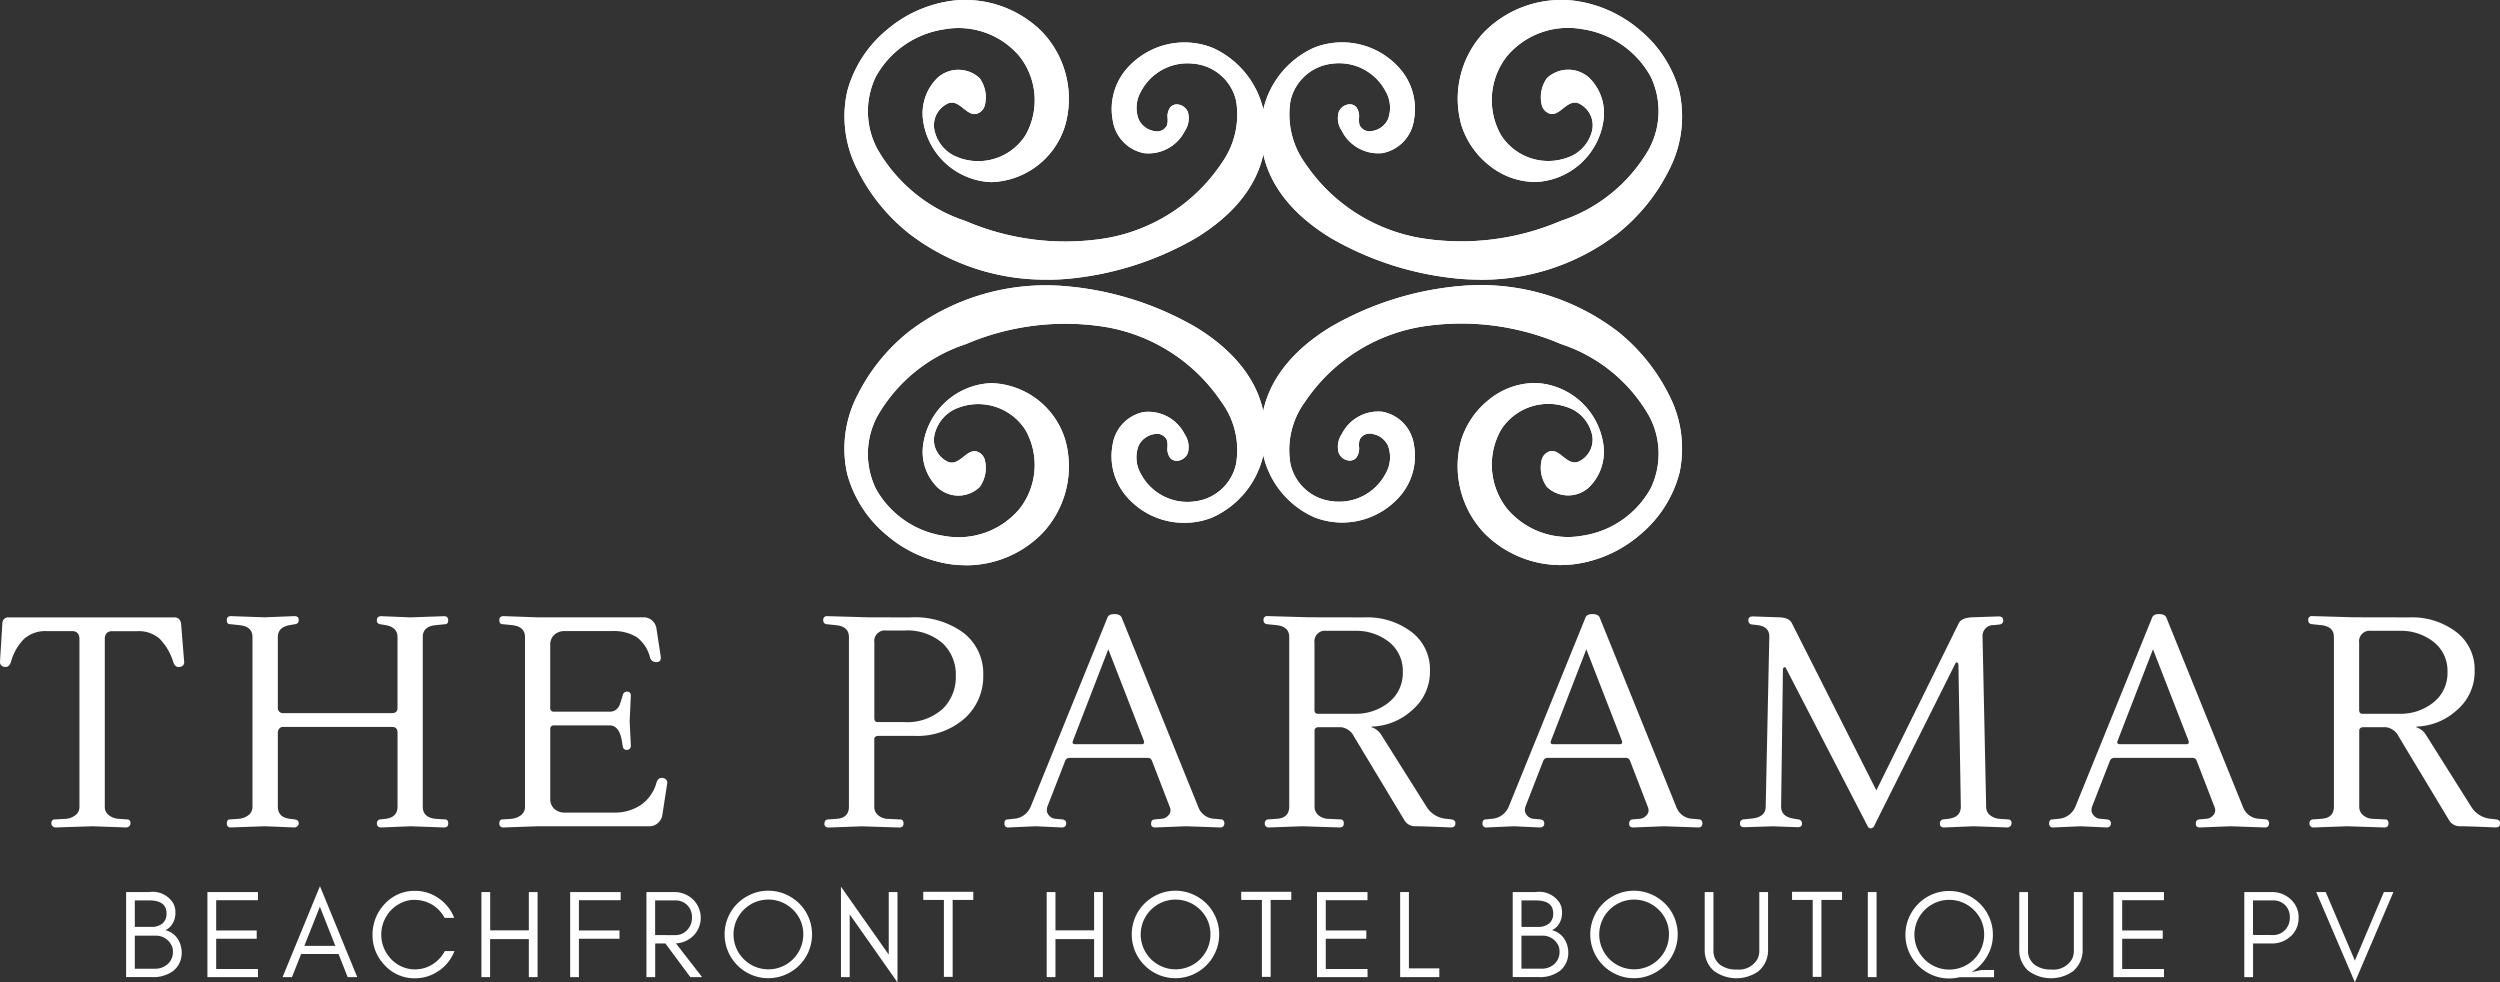 <svg id="Group_313" data-name="Group 313" xmlns="http://www.w3.org/2000/svg" xmlns:xlink="http://www.w3.org/1999/xlink" width="138.587" height="54.457" viewBox="0 0 138.587 54.457">
  <rect x="0" y="0" width="138.587" height="54.457" fill="#333333" stroke="none"/>
  <defs>
    <clipPath id="clip-path">
      <rect id="Rectangle_105" data-name="Rectangle 105" width="138.587" height="54.457" fill="none"/>
    </clipPath>
  </defs>
  <g id="Group_312" data-name="Group 312" clip-path="url(#clip-path)">
    <path id="Path_72" data-name="Path 72" d="M149.026,59.126a1.6,1.6,0,0,1-2.168.017,2.636,2.636,0,0,1-.765-2.239,3.831,3.831,0,0,1,3.642-3.332,4.322,4.322,0,0,1,4,3.051,5.261,5.261,0,0,1-1.239,5.065,5.878,5.878,0,0,1-4.88,1.7,6.914,6.914,0,0,1-5.733-4.954c-.73-2.957,1.21-6,3.387-7.741a12.331,12.331,0,0,1,8.53-2.5c4.24.3,11.378,2.925,11.035,8.421a4.886,4.886,0,0,1-2.859,4.17,4.1,4.1,0,0,1-4.724-1.248,3.289,3.289,0,0,1-.648-2.64,1.972,1.972,0,0,1,3.775-.549,1.143,1.143,0,0,1,.162.942c-.117.309-.557.474-.774.231s-.054-.647-.16-.958a.729.729,0,0,0-.849-.4c-1.15.243-1.307,1.445-.807,2.384a2.959,2.959,0,0,0,5.488-.562,4.637,4.637,0,0,0-.805-3.532,9.872,9.872,0,0,0-6.547-4.237,14.178,14.178,0,0,0-7.792.966,9.043,9.043,0,0,0-4.941,4.021c-1.645,3.306.55,6.287,3.8,6.842a4.54,4.54,0,0,0,4.253-1.536,4.033,4.033,0,0,0,.348-4.523,3.213,3.213,0,0,0-4.135-1.167,2.213,2.213,0,0,0-1.14,1.533,1.458,1.458,0,0,0,.882,1.594c.69.214,1.087-.726,1.557-.593.64.182.43,1.424.107,1.772" transform="translate(-94.805 -32.216)" fill="#fff" fill-rule="evenodd"/>
    <path id="Path_73" data-name="Path 73" d="M148.074,63.306a6.244,6.244,0,0,1-.71-.04,6.981,6.981,0,0,1-3.639-1.623,6.639,6.639,0,0,1-2.2-3.422,6.439,6.439,0,0,1,.612-4.41,10.45,10.45,0,0,1,2.816-3.453,12.5,12.5,0,0,1,8.612-2.524,17.316,17.316,0,0,1,7.29,2.279c1.867,1.135,4.051,3.143,3.856,6.269a4.982,4.982,0,0,1-2.934,4.274,4.07,4.07,0,0,1-1.543.3,4.192,4.192,0,0,1-3.321-1.585,3.4,3.4,0,0,1-.669-2.739,2.169,2.169,0,0,1,1.727-1.815,2.261,2.261,0,0,1,2.269,1.232,1.266,1.266,0,0,1,.171,1.045.691.691,0,0,1-.507.415.491.491,0,0,1-.468-.147.865.865,0,0,1-.15-.621,1.153,1.153,0,0,0-.034-.377.611.611,0,0,0-.711-.322,1.161,1.161,0,0,0-.857.641,1.816,1.816,0,0,0,.131,1.57,2.91,2.91,0,0,0,2.943,1.522,2.66,2.66,0,0,0,2.324-2.057,4.492,4.492,0,0,0-.79-3.438,9.687,9.687,0,0,0-6.468-4.184,14.031,14.031,0,0,0-7.726.959,8.791,8.791,0,0,0-4.879,3.963,4.422,4.422,0,0,0-.1,4.048,5.193,5.193,0,0,0,3.815,2.623,4.412,4.412,0,0,0,4.14-1.493,3.94,3.94,0,0,0,.339-4.384,3.11,3.11,0,0,0-3.975-1.126,2.086,2.086,0,0,0-1.08,1.446,1.333,1.333,0,0,0,.8,1.462c.319.1.564-.1.824-.3.226-.18.46-.367.73-.29a.666.666,0,0,1,.455.5,1.82,1.82,0,0,1-.293,1.467,1.7,1.7,0,0,1-2.335.025,2.759,2.759,0,0,1-.8-2.341,3.967,3.967,0,0,1,3.759-3.44h.055a4.421,4.421,0,0,1,4.061,3.135,5.4,5.4,0,0,1-1.267,5.184,5.9,5.9,0,0,1-4.271,1.777m4.548-15.267a12.12,12.12,0,0,0-7.515,2.505c-2.173,1.734-4.05,4.762-3.345,7.619a6.815,6.815,0,0,0,5.631,4.864,5.793,5.793,0,0,0,4.779-1.663,5.152,5.152,0,0,0,1.212-4.947,4.235,4.235,0,0,0-3.836-2.967H149.5a3.737,3.737,0,0,0-3.051,1.826,2.584,2.584,0,0,1,.874-.8,3.315,3.315,0,0,1,4.3,1.207,4.133,4.133,0,0,1-.356,4.662,4.654,4.654,0,0,1-4.367,1.579,5.433,5.433,0,0,1-3.988-2.75,4.655,4.655,0,0,1,.1-4.263,9.018,9.018,0,0,1,5-4.079,14.267,14.267,0,0,1,7.858-.972,9.925,9.925,0,0,1,6.626,4.291,4.723,4.723,0,0,1,.82,3.626,2.892,2.892,0,0,1-2.527,2.236,3.147,3.147,0,0,1-3.182-1.647,2.058,2.058,0,0,1-.137-1.784,1.391,1.391,0,0,1,1.025-.774.851.851,0,0,1,.986.478,1.343,1.343,0,0,1,.047.459.678.678,0,0,0,.09.46.259.259,0,0,0,.245.07.449.449,0,0,0,.327-.265,1.043,1.043,0,0,0-.154-.84,2.028,2.028,0,0,0-2.025-1.115,1.94,1.94,0,0,0-1.53,1.631,3.158,3.158,0,0,0,.626,2.542,3.992,3.992,0,0,0,4.583,1.209,4.738,4.738,0,0,0,2.785-4.067c.353-5.657-7.208-8.031-10.924-8.294q-.466-.033-.931-.033m-6.406,7.692a3.234,3.234,0,0,0-.241.942,2.52,2.52,0,0,0,.724,2.138,1.48,1.48,0,0,0,2-.007h0a1.621,1.621,0,0,0,.238-1.24.435.435,0,0,0-.29-.336c-.152-.043-.32.091-.515.247a1.113,1.113,0,0,1-1.045.345,1.58,1.58,0,0,1-.965-1.726,1.866,1.866,0,0,1,.092-.363" transform="translate(-94.566 -31.975)" fill="#fff"/>
    <path id="Path_74" data-name="Path 74" d="M149.026,59.126a1.6,1.6,0,0,1-2.168.017,2.636,2.636,0,0,1-.765-2.239,3.831,3.831,0,0,1,3.642-3.332,4.322,4.322,0,0,1,4,3.051,5.261,5.261,0,0,1-1.239,5.065,5.878,5.878,0,0,1-4.88,1.7,6.914,6.914,0,0,1-5.733-4.954c-.73-2.957,1.21-6,3.387-7.741a12.331,12.331,0,0,1,8.53-2.5c4.24.3,11.378,2.925,11.035,8.421a4.886,4.886,0,0,1-2.859,4.17,4.1,4.1,0,0,1-4.724-1.248,3.289,3.289,0,0,1-.648-2.64,1.972,1.972,0,0,1,3.775-.549,1.143,1.143,0,0,1,.162.942c-.117.309-.557.474-.774.231s-.054-.647-.16-.958a.729.729,0,0,0-.849-.4c-1.15.243-1.307,1.445-.807,2.384a2.959,2.959,0,0,0,5.488-.562,4.637,4.637,0,0,0-.805-3.532,9.872,9.872,0,0,0-6.547-4.237,14.178,14.178,0,0,0-7.792.966,9.043,9.043,0,0,0-4.941,4.021c-1.645,3.306.55,6.287,3.8,6.842a4.54,4.54,0,0,0,4.253-1.536,4.033,4.033,0,0,0,.348-4.523,3.213,3.213,0,0,0-4.135-1.167,2.213,2.213,0,0,0-1.14,1.533,1.458,1.458,0,0,0,.882,1.594c.69.214,1.087-.726,1.557-.593.64.182.43,1.424.107,1.772" transform="translate(-94.805 -32.216)" fill="#fff"/>
    <path id="Path_75" data-name="Path 75" d="M148.074,63.306a6.244,6.244,0,0,1-.71-.04,6.981,6.981,0,0,1-3.639-1.623,6.639,6.639,0,0,1-2.2-3.422,6.439,6.439,0,0,1,.612-4.41,10.45,10.45,0,0,1,2.816-3.453,12.5,12.5,0,0,1,8.612-2.524,17.316,17.316,0,0,1,7.29,2.279c1.867,1.135,4.051,3.143,3.856,6.269a4.982,4.982,0,0,1-2.934,4.274,4.07,4.07,0,0,1-1.543.3,4.192,4.192,0,0,1-3.321-1.585,3.4,3.4,0,0,1-.669-2.739,2.169,2.169,0,0,1,1.727-1.815,2.261,2.261,0,0,1,2.269,1.232,1.266,1.266,0,0,1,.171,1.045.691.691,0,0,1-.507.415.491.491,0,0,1-.468-.147.865.865,0,0,1-.15-.621,1.153,1.153,0,0,0-.034-.377.611.611,0,0,0-.711-.322,1.161,1.161,0,0,0-.857.641,1.816,1.816,0,0,0,.131,1.57,2.91,2.91,0,0,0,2.943,1.522,2.66,2.66,0,0,0,2.324-2.057,4.492,4.492,0,0,0-.79-3.438,9.687,9.687,0,0,0-6.468-4.184,14.031,14.031,0,0,0-7.726.959,8.791,8.791,0,0,0-4.879,3.963,4.422,4.422,0,0,0-.1,4.048,5.193,5.193,0,0,0,3.815,2.623,4.412,4.412,0,0,0,4.14-1.493,3.94,3.94,0,0,0,.339-4.384,3.11,3.11,0,0,0-3.975-1.126,2.086,2.086,0,0,0-1.08,1.446,1.333,1.333,0,0,0,.8,1.462c.319.1.564-.1.824-.3.226-.18.46-.367.73-.29a.666.666,0,0,1,.455.5,1.82,1.82,0,0,1-.293,1.467,1.7,1.7,0,0,1-2.335.025,2.759,2.759,0,0,1-.8-2.341,3.967,3.967,0,0,1,3.759-3.44h.055a4.421,4.421,0,0,1,4.061,3.135,5.4,5.4,0,0,1-1.267,5.184,5.9,5.9,0,0,1-4.271,1.777m4.548-15.267a12.12,12.12,0,0,0-7.515,2.505c-2.173,1.734-4.05,4.762-3.345,7.619a6.815,6.815,0,0,0,5.631,4.864,5.793,5.793,0,0,0,4.779-1.663,5.152,5.152,0,0,0,1.212-4.947,4.235,4.235,0,0,0-3.836-2.967H149.5a3.737,3.737,0,0,0-3.051,1.826,2.584,2.584,0,0,1,.874-.8,3.315,3.315,0,0,1,4.3,1.207,4.133,4.133,0,0,1-.356,4.662,4.654,4.654,0,0,1-4.367,1.579,5.433,5.433,0,0,1-3.988-2.75,4.655,4.655,0,0,1,.1-4.263,9.018,9.018,0,0,1,5-4.079,14.267,14.267,0,0,1,7.858-.972,9.925,9.925,0,0,1,6.626,4.291,4.723,4.723,0,0,1,.82,3.626,2.892,2.892,0,0,1-2.527,2.236,3.147,3.147,0,0,1-3.182-1.647,2.058,2.058,0,0,1-.137-1.784,1.391,1.391,0,0,1,1.025-.774.851.851,0,0,1,.986.478,1.343,1.343,0,0,1,.047.459.678.678,0,0,0,.09.46.259.259,0,0,0,.245.07.449.449,0,0,0,.327-.265,1.043,1.043,0,0,0-.154-.84,2.028,2.028,0,0,0-2.025-1.115,1.94,1.94,0,0,0-1.53,1.631,3.158,3.158,0,0,0,.626,2.542,3.992,3.992,0,0,0,4.583,1.209,4.738,4.738,0,0,0,2.785-4.067c.353-5.657-7.208-8.031-10.924-8.294q-.466-.033-.931-.033m-6.406,7.692a3.234,3.234,0,0,0-.241.942,2.52,2.52,0,0,0,.724,2.138,1.48,1.48,0,0,0,2-.007h0a1.621,1.621,0,0,0,.238-1.24.435.435,0,0,0-.29-.336c-.152-.043-.32.091-.515.247a1.113,1.113,0,0,1-1.045.345,1.58,1.58,0,0,1-.965-1.726,1.866,1.866,0,0,1,.092-.363" transform="translate(-94.566 -31.975)" fill="#fff"/>
    <path id="Path_76" data-name="Path 76" d="M149.026,4.659a1.6,1.6,0,0,0-2.168-.016,2.63,2.63,0,0,0-.765,2.235,3.832,3.832,0,0,0,3.642,3.336,4.323,4.323,0,0,0,4-3.053A5.261,5.261,0,0,0,152.5,2.1a5.873,5.873,0,0,0-4.88-1.7,6.912,6.912,0,0,0-5.733,4.956c-.73,2.953,1.21,6,3.387,7.737a12.32,12.32,0,0,0,8.53,2.5c4.24-.3,11.378-2.925,11.035-8.417A4.888,4.888,0,0,0,161.976,3a4.1,4.1,0,0,0-4.724,1.249,3.284,3.284,0,0,0-.648,2.638,1.973,1.973,0,0,0,3.775.549,1.14,1.14,0,0,0,.162-.941c-.117-.309-.557-.476-.774-.233s-.054.646-.16.959a.732.732,0,0,1-.849.4c-1.15-.243-1.307-1.443-.807-2.383a2.959,2.959,0,0,1,5.488.56,4.639,4.639,0,0,1-.805,3.532,9.866,9.866,0,0,1-6.547,4.237A14.162,14.162,0,0,1,148.3,12.6a9.035,9.035,0,0,1-4.941-4.021c-1.645-3.3.55-6.286,3.8-6.841a4.553,4.553,0,0,1,4.253,1.534,4.037,4.037,0,0,1,.348,4.525,3.211,3.211,0,0,1-4.135,1.165,2.2,2.2,0,0,1-1.14-1.533,1.457,1.457,0,0,1,.882-1.592c.69-.216,1.087.723,1.557.591.64-.181.43-1.42.107-1.771" transform="translate(-94.805 -0.24)" fill="#fff" fill-rule="evenodd"/>
    <path id="Path_77" data-name="Path 77" d="M152.617,15.5a12.352,12.352,0,0,1-7.661-2.558,10.435,10.435,0,0,1-2.816-3.452,6.437,6.437,0,0,1-.612-4.408,6.639,6.639,0,0,1,2.2-3.424A6.975,6.975,0,0,1,147.364.04a6.03,6.03,0,0,1,4.98,1.735,5.39,5.39,0,0,1,1.267,5.183,4.424,4.424,0,0,1-4.063,3.137h-.054a3.97,3.97,0,0,1-3.759-3.444,2.752,2.752,0,0,1,.805-2.338,1.724,1.724,0,0,1,2.335.025,1.823,1.823,0,0,1,.292,1.468.665.665,0,0,1-.455.5c-.271.076-.5-.11-.729-.29-.26-.207-.5-.4-.825-.3a1.332,1.332,0,0,0-.8,1.461,2.072,2.072,0,0,0,1.08,1.446,3.108,3.108,0,0,0,3.976-1.125,3.941,3.941,0,0,0-.339-4.386,4.422,4.422,0,0,0-4.14-1.491,5.2,5.2,0,0,0-3.815,2.624,4.419,4.419,0,0,0,.1,4.046,8.789,8.789,0,0,0,4.878,3.964,14.019,14.019,0,0,0,7.726.959A9.679,9.679,0,0,0,162.3,9.027a4.63,4.63,0,0,0,.79-3.438,2.658,2.658,0,0,0-2.324-2.055,2.91,2.91,0,0,0-2.943,1.522,1.817,1.817,0,0,0-.132,1.569,1.162,1.162,0,0,0,.858.641.619.619,0,0,0,.711-.322,1.158,1.158,0,0,0,.034-.378.864.864,0,0,1,.149-.62.49.49,0,0,1,.467-.148.692.692,0,0,1,.508.416,1.261,1.261,0,0,1-.17,1.043,2.26,2.26,0,0,1-2.269,1.232,2.169,2.169,0,0,1-1.727-1.814,3.4,3.4,0,0,1,.669-2.737,4.24,4.24,0,0,1,4.864-1.287,4.987,4.987,0,0,1,2.934,4.276c.195,3.124-1.99,5.132-3.857,6.266a17.3,17.3,0,0,1-7.29,2.278q-.477.034-.952.034M148.054.24a5.764,5.764,0,0,0-.663.038,6.814,6.814,0,0,0-5.631,4.866c-.706,2.858,1.171,5.884,3.345,7.615a12.248,12.248,0,0,0,8.446,2.473,17.049,17.049,0,0,0,7.183-2.244c1.81-1.1,3.93-3.043,3.742-6.046a4.742,4.742,0,0,0-2.785-4.07,3.994,3.994,0,0,0-4.583,1.21,3.156,3.156,0,0,0-.627,2.54,1.94,1.94,0,0,0,1.53,1.63,2.027,2.027,0,0,0,2.025-1.115,1.038,1.038,0,0,0,.154-.839.451.451,0,0,0-.328-.266.258.258,0,0,0-.245.071.676.676,0,0,0-.089.459,1.354,1.354,0,0,1-.047.46.853.853,0,0,1-.986.479,1.393,1.393,0,0,1-1.026-.774,2.058,2.058,0,0,1,.137-1.783A3.149,3.149,0,0,1,160.79,3.3a2.89,2.89,0,0,1,2.527,2.234,4.718,4.718,0,0,1-.82,3.626,9.919,9.919,0,0,1-6.626,4.29,14.256,14.256,0,0,1-7.859-.972,9.013,9.013,0,0,1-5-4.079,4.653,4.653,0,0,1-.1-4.261,5.433,5.433,0,0,1,3.988-2.752,4.665,4.665,0,0,1,4.366,1.576,4.133,4.133,0,0,1,.356,4.664,3.312,3.312,0,0,1-4.3,1.206,2.556,2.556,0,0,1-.86-.777,3.735,3.735,0,0,0,3.037,1.8h.048a4.236,4.236,0,0,0,3.837-2.97,5.145,5.145,0,0,0-1.212-4.946,5.749,5.749,0,0,0-4.117-1.7m-.32,3.868a1.578,1.578,0,0,0-1.037.386,2.511,2.511,0,0,0-.724,2.134,3.244,3.244,0,0,0,.237.933,1.882,1.882,0,0,1-.088-.352,1.578,1.578,0,0,1,.965-1.724,1.112,1.112,0,0,1,1.046.344c.195.155.363.289.515.246a.432.432,0,0,0,.289-.333A1.623,1.623,0,0,0,148.7,4.5h0a1.3,1.3,0,0,0-.965-.393" transform="translate(-94.566 0)" fill="#fff"/>
    <path id="Path_78" data-name="Path 78" d="M149.026,4.659a1.6,1.6,0,0,0-2.168-.016,2.63,2.63,0,0,0-.765,2.235,3.832,3.832,0,0,0,3.642,3.336,4.323,4.323,0,0,0,4-3.053A5.261,5.261,0,0,0,152.5,2.1a5.873,5.873,0,0,0-4.88-1.7,6.912,6.912,0,0,0-5.733,4.956c-.73,2.953,1.21,6,3.387,7.737a12.32,12.32,0,0,0,8.53,2.5c4.24-.3,11.378-2.925,11.035-8.417A4.888,4.888,0,0,0,161.976,3a4.1,4.1,0,0,0-4.724,1.249,3.284,3.284,0,0,0-.648,2.638,1.973,1.973,0,0,0,3.775.549,1.14,1.14,0,0,0,.162-.941c-.117-.309-.557-.476-.774-.233s-.054.646-.16.959a.732.732,0,0,1-.849.4c-1.15-.243-1.307-1.443-.807-2.383a2.959,2.959,0,0,1,5.488.56,4.639,4.639,0,0,1-.805,3.532,9.866,9.866,0,0,1-6.547,4.237A14.162,14.162,0,0,1,148.3,12.6a9.035,9.035,0,0,1-4.941-4.021c-1.645-3.3.55-6.286,3.8-6.841a4.553,4.553,0,0,1,4.253,1.534,4.037,4.037,0,0,1,.348,4.525,3.211,3.211,0,0,1-4.135,1.165,2.2,2.2,0,0,1-1.14-1.533,1.457,1.457,0,0,1,.882-1.592c.69-.216,1.087.723,1.557.591.64-.181.43-1.42.107-1.771" transform="translate(-94.805 -0.24)" fill="#fff"/>
    <path id="Path_79" data-name="Path 79" d="M152.617,15.5a12.352,12.352,0,0,1-7.661-2.558,10.435,10.435,0,0,1-2.816-3.452,6.437,6.437,0,0,1-.612-4.408,6.639,6.639,0,0,1,2.2-3.424A6.975,6.975,0,0,1,147.364.04a6.03,6.03,0,0,1,4.98,1.735,5.39,5.39,0,0,1,1.267,5.183,4.424,4.424,0,0,1-4.063,3.137h-.054a3.97,3.97,0,0,1-3.759-3.444,2.752,2.752,0,0,1,.805-2.338,1.724,1.724,0,0,1,2.335.025,1.823,1.823,0,0,1,.292,1.468.665.665,0,0,1-.455.5c-.271.076-.5-.11-.729-.29-.26-.207-.5-.4-.825-.3a1.332,1.332,0,0,0-.8,1.461,2.072,2.072,0,0,0,1.08,1.446,3.108,3.108,0,0,0,3.976-1.125,3.941,3.941,0,0,0-.339-4.386,4.422,4.422,0,0,0-4.14-1.491,5.2,5.2,0,0,0-3.815,2.624,4.419,4.419,0,0,0,.1,4.046,8.789,8.789,0,0,0,4.878,3.964,14.019,14.019,0,0,0,7.726.959A9.679,9.679,0,0,0,162.3,9.027a4.63,4.63,0,0,0,.79-3.438,2.658,2.658,0,0,0-2.324-2.055,2.91,2.91,0,0,0-2.943,1.522,1.817,1.817,0,0,0-.132,1.569,1.162,1.162,0,0,0,.858.641.619.619,0,0,0,.711-.322,1.158,1.158,0,0,0,.034-.378.864.864,0,0,1,.149-.62.49.49,0,0,1,.467-.148.692.692,0,0,1,.508.416,1.261,1.261,0,0,1-.17,1.043,2.26,2.26,0,0,1-2.269,1.232,2.169,2.169,0,0,1-1.727-1.814,3.4,3.4,0,0,1,.669-2.737,4.24,4.24,0,0,1,4.864-1.287,4.987,4.987,0,0,1,2.934,4.276c.195,3.124-1.99,5.132-3.857,6.266a17.3,17.3,0,0,1-7.29,2.278q-.477.034-.952.034M148.054.24a5.764,5.764,0,0,0-.663.038,6.814,6.814,0,0,0-5.631,4.866c-.706,2.858,1.171,5.884,3.345,7.615a12.248,12.248,0,0,0,8.446,2.473,17.049,17.049,0,0,0,7.183-2.244c1.81-1.1,3.93-3.043,3.742-6.046a4.742,4.742,0,0,0-2.785-4.07,3.994,3.994,0,0,0-4.583,1.21,3.156,3.156,0,0,0-.627,2.54,1.94,1.94,0,0,0,1.53,1.63,2.027,2.027,0,0,0,2.025-1.115,1.038,1.038,0,0,0,.154-.839.451.451,0,0,0-.328-.266.258.258,0,0,0-.245.071.676.676,0,0,0-.089.459,1.354,1.354,0,0,1-.047.46.853.853,0,0,1-.986.479,1.393,1.393,0,0,1-1.026-.774,2.058,2.058,0,0,1,.137-1.783A3.149,3.149,0,0,1,160.79,3.3a2.89,2.89,0,0,1,2.527,2.234,4.718,4.718,0,0,1-.82,3.626,9.919,9.919,0,0,1-6.626,4.29,14.256,14.256,0,0,1-7.859-.972,9.013,9.013,0,0,1-5-4.079,4.653,4.653,0,0,1-.1-4.261,5.433,5.433,0,0,1,3.988-2.752,4.665,4.665,0,0,1,4.366,1.576,4.133,4.133,0,0,1,.356,4.664,3.312,3.312,0,0,1-4.3,1.206,2.556,2.556,0,0,1-.86-.777,3.735,3.735,0,0,0,3.037,1.8h.048a4.236,4.236,0,0,0,3.837-2.97,5.145,5.145,0,0,0-1.212-4.946,5.749,5.749,0,0,0-4.117-1.7m-.32,3.868a1.578,1.578,0,0,0-1.037.386,2.511,2.511,0,0,0-.724,2.134,3.244,3.244,0,0,0,.237.933,1.882,1.882,0,0,1-.088-.352,1.578,1.578,0,0,1,.965-1.724,1.112,1.112,0,0,1,1.046.344c.195.155.363.289.515.246a.432.432,0,0,0,.289-.333A1.623,1.623,0,0,0,148.7,4.5h0a1.3,1.3,0,0,0-.965-.393" transform="translate(-94.566 0)" fill="#fff"/>
    <path id="Path_80" data-name="Path 80" d="M227.307,59.126a1.6,1.6,0,0,0,2.171.017,2.632,2.632,0,0,0,.762-2.239,3.831,3.831,0,0,0-3.642-3.332,4.323,4.323,0,0,0-4,3.051,5.256,5.256,0,0,0,1.24,5.065,5.872,5.872,0,0,0,4.877,1.7,6.919,6.919,0,0,0,5.736-4.954c.726-2.957-1.211-6-3.387-7.741a12.332,12.332,0,0,0-8.529-2.5c-4.24.3-11.38,2.925-11.035,8.421a4.88,4.88,0,0,0,2.857,4.17,4.1,4.1,0,0,0,4.725-1.248,3.3,3.3,0,0,0,.648-2.64,1.972,1.972,0,0,0-3.774-.549,1.126,1.126,0,0,0-.163.942c.116.309.556.474.77.231s.057-.647.162-.958a.73.73,0,0,1,.849-.4c1.152.243,1.307,1.445.807,2.384a2.959,2.959,0,0,1-5.489-.562,4.639,4.639,0,0,1,.806-3.532,9.878,9.878,0,0,1,6.547-4.237,14.18,14.18,0,0,1,7.793.966,9.033,9.033,0,0,1,4.939,4.021c1.646,3.306-.55,6.287-3.8,6.842a4.538,4.538,0,0,1-4.251-1.536,4.027,4.027,0,0,1-.349-4.523,3.213,3.213,0,0,1,4.135-1.167,2.225,2.225,0,0,1,1.141,1.533,1.461,1.461,0,0,1-.884,1.594c-.691.214-1.09-.726-1.557-.593-.64.182-.431,1.424-.109,1.772" transform="translate(-141.47 -32.216)" fill="#fff" fill-rule="evenodd"/>
    <path id="Path_81" data-name="Path 81" d="M227.8,63.3a5.985,5.985,0,0,1-4.294-1.775,5.4,5.4,0,0,1-1.268-5.184,4.624,4.624,0,0,1,1.58-2.248,4.079,4.079,0,0,1,2.537-.887,3.969,3.969,0,0,1,3.759,3.44,2.754,2.754,0,0,1-.8,2.341,1.707,1.707,0,0,1-2.337-.026,1.822,1.822,0,0,1-.291-1.467.667.667,0,0,1,.455-.5c.268-.076.5.109.727.289.249.2.507.4.827.3a1.338,1.338,0,0,0,.8-1.463,2.1,2.1,0,0,0-1.082-1.446,3.11,3.11,0,0,0-3.976,1.126,3.934,3.934,0,0,0,.341,4.384,4.411,4.411,0,0,0,4.138,1.493,5.194,5.194,0,0,0,3.815-2.624,4.419,4.419,0,0,0-.1-4.047,8.78,8.78,0,0,0-4.877-3.963,14.039,14.039,0,0,0-7.726-.959,9.7,9.7,0,0,0-6.469,4.184,4.493,4.493,0,0,0-.791,3.438,2.659,2.659,0,0,0,2.322,2.057,2.913,2.913,0,0,0,2.945-1.522,1.819,1.819,0,0,0,.131-1.571,1.162,1.162,0,0,0-.857-.64.619.619,0,0,0-.711.323,1.16,1.16,0,0,0-.033.373.875.875,0,0,1-.152.624.487.487,0,0,1-.465.147.688.688,0,0,1-.508-.416,1.249,1.249,0,0,1,.171-1.045,2.257,2.257,0,0,1,2.265-1.233,2.17,2.17,0,0,1,1.73,1.815,3.406,3.406,0,0,1-.67,2.739,4.24,4.24,0,0,1-4.866,1.286,4.974,4.974,0,0,1-2.931-4.274c-.2-3.125,1.988-5.134,3.855-6.269a17.317,17.317,0,0,1,7.291-2.279,12.5,12.5,0,0,1,8.612,2.524,10.457,10.457,0,0,1,2.814,3.453,6.453,6.453,0,0,1,.614,4.41,6.648,6.648,0,0,1-2.2,3.422,6.981,6.981,0,0,1-3.64,1.623,5.99,5.99,0,0,1-.684.039m-1.5-9.855a4.235,4.235,0,0,0-3.836,2.967,5.15,5.15,0,0,0,1.213,4.947,5.781,5.781,0,0,0,4.777,1.663,6.822,6.822,0,0,0,5.633-4.864c.7-2.858-1.175-5.886-3.346-7.619a12.26,12.26,0,0,0-8.446-2.472c-3.718.263-11.28,2.637-10.924,8.294a4.731,4.731,0,0,0,2.783,4.067,3.994,3.994,0,0,0,4.584-1.209,3.164,3.164,0,0,0,.627-2.542,1.939,1.939,0,0,0-1.532-1.631,2.024,2.024,0,0,0-2.022,1.116,1.026,1.026,0,0,0-.155.839.447.447,0,0,0,.327.265.253.253,0,0,0,.242-.07.672.672,0,0,0,.092-.463,1.346,1.346,0,0,1,.046-.454.851.851,0,0,1,.987-.479,1.391,1.391,0,0,1,1.025.773,2.059,2.059,0,0,1-.137,1.784,3.151,3.151,0,0,1-3.185,1.647,2.891,2.891,0,0,1-2.525-2.236,4.723,4.723,0,0,1,.821-3.626,9.936,9.936,0,0,1,6.627-4.291,14.279,14.279,0,0,1,7.858.972,9.009,9.009,0,0,1,5,4.078,4.655,4.655,0,0,1,.1,4.262,5.434,5.434,0,0,1-3.988,2.752,4.654,4.654,0,0,1-4.365-1.579,4.126,4.126,0,0,1-.357-4.662,3.315,3.315,0,0,1,4.3-1.207,2.586,2.586,0,0,1,.866.789,3.737,3.737,0,0,0-3.043-1.813h-.049m.96,3.771a.219.219,0,0,0-.059.008.435.435,0,0,0-.291.336,1.622,1.622,0,0,0,.237,1.24h0a1.484,1.484,0,0,0,2,.008,2.514,2.514,0,0,0,.722-2.138,3.241,3.241,0,0,0-.232-.918,1.9,1.9,0,0,1,.085.338,1.585,1.585,0,0,1-.966,1.726,1.117,1.117,0,0,1-1.048-.346.893.893,0,0,0-.453-.254" transform="translate(-141.228 -31.975)" fill="#fff"/>
    <path id="Path_82" data-name="Path 82" d="M227.307,59.126a1.6,1.6,0,0,0,2.171.017,2.632,2.632,0,0,0,.762-2.239,3.831,3.831,0,0,0-3.642-3.332,4.323,4.323,0,0,0-4,3.051,5.256,5.256,0,0,0,1.24,5.065,5.872,5.872,0,0,0,4.877,1.7,6.919,6.919,0,0,0,5.736-4.954c.726-2.957-1.211-6-3.387-7.741a12.332,12.332,0,0,0-8.529-2.5c-4.24.3-11.38,2.925-11.035,8.421a4.88,4.88,0,0,0,2.857,4.17,4.1,4.1,0,0,0,4.725-1.248,3.3,3.3,0,0,0,.648-2.64,1.972,1.972,0,0,0-3.774-.549,1.126,1.126,0,0,0-.163.942c.116.309.556.474.77.231s.057-.647.162-.958a.73.73,0,0,1,.849-.4c1.152.243,1.307,1.445.807,2.384a2.959,2.959,0,0,1-5.489-.562,4.639,4.639,0,0,1,.806-3.532,9.878,9.878,0,0,1,6.547-4.237,14.18,14.18,0,0,1,7.793.966,9.033,9.033,0,0,1,4.939,4.021c1.646,3.306-.55,6.287-3.8,6.842a4.538,4.538,0,0,1-4.251-1.536,4.027,4.027,0,0,1-.349-4.523,3.213,3.213,0,0,1,4.135-1.167,2.225,2.225,0,0,1,1.141,1.533,1.461,1.461,0,0,1-.884,1.594c-.691.214-1.09-.726-1.557-.593-.64.182-.431,1.424-.109,1.772" transform="translate(-141.47 -32.216)" fill="#fff"/>
    <path id="Path_83" data-name="Path 83" d="M227.8,63.3a5.985,5.985,0,0,1-4.294-1.775,5.4,5.4,0,0,1-1.268-5.184,4.624,4.624,0,0,1,1.58-2.248,4.079,4.079,0,0,1,2.537-.887,3.969,3.969,0,0,1,3.759,3.44,2.754,2.754,0,0,1-.8,2.341,1.707,1.707,0,0,1-2.337-.026,1.822,1.822,0,0,1-.291-1.467.667.667,0,0,1,.455-.5c.268-.076.5.109.727.289.249.2.507.4.827.3a1.338,1.338,0,0,0,.8-1.463,2.1,2.1,0,0,0-1.082-1.446,3.11,3.11,0,0,0-3.976,1.126,3.934,3.934,0,0,0,.341,4.384,4.411,4.411,0,0,0,4.138,1.493,5.194,5.194,0,0,0,3.815-2.624,4.419,4.419,0,0,0-.1-4.047,8.78,8.78,0,0,0-4.877-3.963,14.039,14.039,0,0,0-7.726-.959,9.7,9.7,0,0,0-6.469,4.184,4.493,4.493,0,0,0-.791,3.438,2.659,2.659,0,0,0,2.322,2.057,2.913,2.913,0,0,0,2.945-1.522,1.819,1.819,0,0,0,.131-1.571,1.162,1.162,0,0,0-.857-.64.619.619,0,0,0-.711.323,1.16,1.16,0,0,0-.033.373.875.875,0,0,1-.152.624.487.487,0,0,1-.465.147.688.688,0,0,1-.508-.416,1.249,1.249,0,0,1,.171-1.045,2.257,2.257,0,0,1,2.265-1.233,2.17,2.17,0,0,1,1.73,1.815,3.406,3.406,0,0,1-.67,2.739,4.24,4.24,0,0,1-4.866,1.286,4.974,4.974,0,0,1-2.931-4.274c-.2-3.125,1.988-5.134,3.855-6.269a17.317,17.317,0,0,1,7.291-2.279,12.5,12.5,0,0,1,8.612,2.524,10.457,10.457,0,0,1,2.814,3.453,6.453,6.453,0,0,1,.614,4.41,6.648,6.648,0,0,1-2.2,3.422,6.981,6.981,0,0,1-3.64,1.623,5.99,5.99,0,0,1-.684.039m-1.5-9.855a4.235,4.235,0,0,0-3.836,2.967,5.15,5.15,0,0,0,1.213,4.947,5.781,5.781,0,0,0,4.777,1.663,6.822,6.822,0,0,0,5.633-4.864c.7-2.858-1.175-5.886-3.346-7.619a12.26,12.26,0,0,0-8.446-2.472c-3.718.263-11.28,2.637-10.924,8.294a4.731,4.731,0,0,0,2.783,4.067,3.994,3.994,0,0,0,4.584-1.209,3.164,3.164,0,0,0,.627-2.542,1.939,1.939,0,0,0-1.532-1.631,2.024,2.024,0,0,0-2.022,1.116,1.026,1.026,0,0,0-.155.839.447.447,0,0,0,.327.265.253.253,0,0,0,.242-.07.672.672,0,0,0,.092-.463,1.346,1.346,0,0,1,.046-.454.851.851,0,0,1,.987-.479,1.391,1.391,0,0,1,1.025.773,2.059,2.059,0,0,1-.137,1.784,3.151,3.151,0,0,1-3.185,1.647,2.891,2.891,0,0,1-2.525-2.236,4.723,4.723,0,0,1,.821-3.626,9.936,9.936,0,0,1,6.627-4.291,14.279,14.279,0,0,1,7.858.972,9.009,9.009,0,0,1,5,4.078,4.655,4.655,0,0,1,.1,4.262,5.434,5.434,0,0,1-3.988,2.752,4.654,4.654,0,0,1-4.365-1.579,4.126,4.126,0,0,1-.357-4.662,3.315,3.315,0,0,1,4.3-1.207,2.586,2.586,0,0,1,.866.789,3.737,3.737,0,0,0-3.043-1.813h-.049m.96,3.771a.219.219,0,0,0-.059.008.435.435,0,0,0-.291.336,1.622,1.622,0,0,0,.237,1.24h0a1.484,1.484,0,0,0,2,.008,2.514,2.514,0,0,0,.722-2.138,3.241,3.241,0,0,0-.232-.918,1.9,1.9,0,0,1,.085.338,1.585,1.585,0,0,1-.966,1.726,1.117,1.117,0,0,1-1.048-.346.893.893,0,0,0-.453-.254" transform="translate(-141.228 -31.975)" fill="#fff"/>
    <path id="Path_84" data-name="Path 84" d="M227.307,4.659a1.6,1.6,0,0,1,2.171-.016,2.626,2.626,0,0,1,.762,2.235,3.832,3.832,0,0,1-3.642,3.336,4.325,4.325,0,0,1-4-3.053,5.257,5.257,0,0,1,1.24-5.064A5.867,5.867,0,0,1,228.716.4a6.916,6.916,0,0,1,5.736,4.956c.726,2.953-1.211,6-3.387,7.737a12.32,12.32,0,0,1-8.529,2.5c-4.24-.3-11.38-2.925-11.035-8.417A4.881,4.881,0,0,1,214.358,3a4.106,4.106,0,0,1,4.725,1.249,3.29,3.29,0,0,1,.648,2.638,1.972,1.972,0,0,1-3.774.549,1.123,1.123,0,0,1-.163-.941c.116-.309.556-.476.77-.233s.057.646.162.959a.733.733,0,0,0,.849.4c1.152-.243,1.307-1.443.807-2.383a2.96,2.96,0,0,0-5.489.56,4.64,4.64,0,0,0,.806,3.532,9.873,9.873,0,0,0,6.547,4.237,14.164,14.164,0,0,0,7.793-.965,9.025,9.025,0,0,0,4.939-4.021c1.646-3.3-.55-6.286-3.8-6.841a4.551,4.551,0,0,0-4.251,1.534,4.032,4.032,0,0,0-.349,4.525,3.211,3.211,0,0,0,4.135,1.165,2.212,2.212,0,0,0,1.141-1.533,1.46,1.46,0,0,0-.884-1.592c-.691-.216-1.09.723-1.557.591-.64-.181-.431-1.42-.109-1.771" transform="translate(-141.47 -0.24)" fill="#fff" fill-rule="evenodd"/>
    <path id="Path_85" data-name="Path 85" d="M223.236,15.5q-.474,0-.951-.034a17.3,17.3,0,0,1-7.291-2.278c-1.867-1.135-4.052-3.143-3.855-6.266a4.979,4.979,0,0,1,2.931-4.276,4.243,4.243,0,0,1,4.866,1.288,3.4,3.4,0,0,1,.67,2.736,2.17,2.17,0,0,1-1.73,1.815,2.257,2.257,0,0,1-2.265-1.232,1.244,1.244,0,0,1-.171-1.044.689.689,0,0,1,.508-.416.484.484,0,0,1,.464.147.873.873,0,0,1,.152.624,1.16,1.16,0,0,0,.033.376.62.62,0,0,0,.711.321,1.162,1.162,0,0,0,.857-.64,1.818,1.818,0,0,0-.131-1.57,2.913,2.913,0,0,0-2.945-1.522,2.658,2.658,0,0,0-2.322,2.055,4.631,4.631,0,0,0,.791,3.438,9.688,9.688,0,0,0,6.468,4.183,14.024,14.024,0,0,0,7.726-.959,8.776,8.776,0,0,0,4.877-3.964,4.418,4.418,0,0,0,.1-4.045,5.194,5.194,0,0,0-3.815-2.625,4.421,4.421,0,0,0-4.138,1.491,3.936,3.936,0,0,0-.341,4.386,3.108,3.108,0,0,0,3.976,1.125A2.084,2.084,0,0,0,229.5,7.173a1.336,1.336,0,0,0-.8-1.46c-.321-.1-.579.105-.828.3-.225.179-.458.364-.726.288a.666.666,0,0,1-.455-.5,1.823,1.823,0,0,1,.291-1.468,1.728,1.728,0,0,1,2.338-.025,2.745,2.745,0,0,1,.8,2.337,3.971,3.971,0,0,1-3.759,3.443,4.086,4.086,0,0,1-2.537-.888,4.631,4.631,0,0,1-1.58-2.249,5.388,5.388,0,0,1,1.268-5.183A6.02,6.02,0,0,1,228.488.04a6.976,6.976,0,0,1,3.639,1.623,6.65,6.65,0,0,1,2.2,3.424,6.449,6.449,0,0,1-.614,4.408,10.436,10.436,0,0,1-2.815,3.452,12.352,12.352,0,0,1-7.661,2.558M215.616,2.59a3.844,3.844,0,0,0-1.455.28,4.735,4.735,0,0,0-2.783,4.07c-.189,3,1.93,4.946,3.74,6.046a17.05,17.05,0,0,0,7.183,2.244,12.251,12.251,0,0,0,8.446-2.472C232.92,11.028,234.8,8,234.094,5.143A6.821,6.821,0,0,0,228.46.277a5.776,5.776,0,0,0-4.777,1.662,5.142,5.142,0,0,0-1.213,4.946,4.236,4.236,0,0,0,3.836,2.97h.048a3.735,3.735,0,0,0,3.031-1.795,2.558,2.558,0,0,1-.854.768,2.91,2.91,0,0,1-1.436.367,3.422,3.422,0,0,1-2.86-1.573,4.128,4.128,0,0,1,.357-4.665,4.664,4.664,0,0,1,4.365-1.576,5.435,5.435,0,0,1,3.988,2.753,4.652,4.652,0,0,1-.1,4.26,9,9,0,0,1-5,4.079,14.263,14.263,0,0,1-7.859.972,9.929,9.929,0,0,1-6.627-4.29,4.718,4.718,0,0,1-.821-3.626A2.891,2.891,0,0,1,215.061,3.3a3.151,3.151,0,0,1,3.185,1.647,2.059,2.059,0,0,1,.137,1.784,1.393,1.393,0,0,1-1.025.773.853.853,0,0,1-.987-.477,1.364,1.364,0,0,1-.046-.458.674.674,0,0,0-.092-.462.254.254,0,0,0-.241-.07.45.45,0,0,0-.328.266,1.022,1.022,0,0,0,.154.839,2.024,2.024,0,0,0,2.022,1.116,1.941,1.941,0,0,0,1.533-1.631,3.161,3.161,0,0,0-.627-2.54,3.95,3.95,0,0,0-3.129-1.491m12.909,2.857a.812.812,0,0,1,.242.038,1.583,1.583,0,0,1,.966,1.724,1.883,1.883,0,0,1-.082.332,3.246,3.246,0,0,0,.229-.913,2.5,2.5,0,0,0-.722-2.134,1.482,1.482,0,0,0-2,.006,1.621,1.621,0,0,0-.237,1.241.433.433,0,0,0,.29.333c.151.043.318-.091.512-.245a1.343,1.343,0,0,1,.807-.383" transform="translate(-141.228 0)" fill="#fff"/>
    <path id="Path_86" data-name="Path 86" d="M227.307,4.659a1.6,1.6,0,0,1,2.171-.016,2.626,2.626,0,0,1,.762,2.235,3.832,3.832,0,0,1-3.642,3.336,4.325,4.325,0,0,1-4-3.053,5.257,5.257,0,0,1,1.24-5.064A5.867,5.867,0,0,1,228.716.4a6.916,6.916,0,0,1,5.736,4.956c.726,2.953-1.211,6-3.387,7.737a12.32,12.32,0,0,1-8.529,2.5c-4.24-.3-11.38-2.925-11.035-8.417A4.881,4.881,0,0,1,214.358,3a4.106,4.106,0,0,1,4.725,1.249,3.29,3.29,0,0,1,.648,2.638,1.972,1.972,0,0,1-3.774.549,1.123,1.123,0,0,1-.163-.941c.116-.309.556-.476.77-.233s.057.646.162.959a.733.733,0,0,0,.849.4c1.152-.243,1.307-1.443.807-2.383a2.96,2.96,0,0,0-5.489.56,4.64,4.64,0,0,0,.806,3.532,9.873,9.873,0,0,0,6.547,4.237,14.164,14.164,0,0,0,7.793-.965,9.025,9.025,0,0,0,4.939-4.021c1.646-3.3-.55-6.286-3.8-6.841a4.551,4.551,0,0,0-4.251,1.534,4.032,4.032,0,0,0-.349,4.525,3.211,3.211,0,0,0,4.135,1.165,2.212,2.212,0,0,0,1.141-1.533,1.46,1.46,0,0,0-.884-1.592c-.691-.216-1.09.723-1.557.591-.64-.181-.431-1.42-.109-1.771" transform="translate(-141.47 -0.24)" fill="#fff"/>
    <path id="Path_87" data-name="Path 87" d="M223.236,15.5q-.474,0-.951-.034a17.3,17.3,0,0,1-7.291-2.278c-1.867-1.135-4.052-3.143-3.855-6.266a4.979,4.979,0,0,1,2.931-4.276,4.243,4.243,0,0,1,4.866,1.288,3.4,3.4,0,0,1,.67,2.736,2.17,2.17,0,0,1-1.73,1.815,2.257,2.257,0,0,1-2.265-1.232,1.244,1.244,0,0,1-.171-1.044.689.689,0,0,1,.508-.416.484.484,0,0,1,.464.147.873.873,0,0,1,.152.624,1.16,1.16,0,0,0,.033.376.62.62,0,0,0,.711.321,1.162,1.162,0,0,0,.857-.64,1.818,1.818,0,0,0-.131-1.57,2.913,2.913,0,0,0-2.945-1.522,2.658,2.658,0,0,0-2.322,2.055,4.631,4.631,0,0,0,.791,3.438,9.688,9.688,0,0,0,6.468,4.183,14.024,14.024,0,0,0,7.726-.959,8.776,8.776,0,0,0,4.877-3.964,4.418,4.418,0,0,0,.1-4.045,5.194,5.194,0,0,0-3.815-2.625,4.421,4.421,0,0,0-4.138,1.491,3.936,3.936,0,0,0-.341,4.386,3.108,3.108,0,0,0,3.976,1.125A2.084,2.084,0,0,0,229.5,7.173a1.336,1.336,0,0,0-.8-1.46c-.321-.1-.579.105-.828.3-.225.179-.458.364-.726.288a.666.666,0,0,1-.455-.5,1.823,1.823,0,0,1,.291-1.468,1.728,1.728,0,0,1,2.338-.025,2.745,2.745,0,0,1,.8,2.337,3.971,3.971,0,0,1-3.759,3.443,4.086,4.086,0,0,1-2.537-.888,4.631,4.631,0,0,1-1.58-2.249,5.388,5.388,0,0,1,1.268-5.183A6.02,6.02,0,0,1,228.488.04a6.976,6.976,0,0,1,3.639,1.623,6.65,6.65,0,0,1,2.2,3.424,6.449,6.449,0,0,1-.614,4.408,10.436,10.436,0,0,1-2.815,3.452,12.352,12.352,0,0,1-7.661,2.558M215.616,2.59a3.844,3.844,0,0,0-1.455.28,4.735,4.735,0,0,0-2.783,4.07c-.189,3,1.93,4.946,3.74,6.046a17.05,17.05,0,0,0,7.183,2.244,12.251,12.251,0,0,0,8.446-2.472C232.92,11.028,234.8,8,234.094,5.143A6.821,6.821,0,0,0,228.46.277a5.776,5.776,0,0,0-4.777,1.662,5.142,5.142,0,0,0-1.213,4.946,4.236,4.236,0,0,0,3.836,2.97h.048a3.735,3.735,0,0,0,3.031-1.795,2.558,2.558,0,0,1-.854.768,2.91,2.91,0,0,1-1.436.367,3.422,3.422,0,0,1-2.86-1.573,4.128,4.128,0,0,1,.357-4.665,4.664,4.664,0,0,1,4.365-1.576,5.435,5.435,0,0,1,3.988,2.753,4.652,4.652,0,0,1-.1,4.26,9,9,0,0,1-5,4.079,14.263,14.263,0,0,1-7.859.972,9.929,9.929,0,0,1-6.627-4.29,4.718,4.718,0,0,1-.821-3.626A2.891,2.891,0,0,1,215.061,3.3a3.151,3.151,0,0,1,3.185,1.647,2.059,2.059,0,0,1,.137,1.784,1.393,1.393,0,0,1-1.025.773.853.853,0,0,1-.987-.477,1.364,1.364,0,0,1-.046-.458.674.674,0,0,0-.092-.462.254.254,0,0,0-.241-.07.45.45,0,0,0-.328.266,1.022,1.022,0,0,0,.154.839,2.024,2.024,0,0,0,2.022,1.116,1.941,1.941,0,0,0,1.533-1.631,3.161,3.161,0,0,0-.627-2.54,3.95,3.95,0,0,0-3.129-1.491m12.909,2.857a.812.812,0,0,1,.242.038,1.583,1.583,0,0,1,.966,1.724,1.883,1.883,0,0,1-.082.332,3.246,3.246,0,0,0,.229-.913,2.5,2.5,0,0,0-.722-2.134,1.482,1.482,0,0,0-2,.006,1.621,1.621,0,0,0-.237,1.241.433.433,0,0,0,.29.333c.151.043.318-.091.512-.245a1.343,1.343,0,0,1,.807-.383" transform="translate(-141.228 0)" fill="#fff"/>
    <path id="Path_88" data-name="Path 88" d="M5.809,104.582v9.28a.573.573,0,0,0,.215.471.987.987,0,0,0,.529.207l.48.033q.2,0,.2.215a.211.211,0,0,1-.074.165A.234.234,0,0,1,7,115.02l-1.87-.066-2.051.066a.234.234,0,0,1-.157-.066.212.212,0,0,1-.074-.165q0-.215.2-.215l.612-.033a.991.991,0,0,0,.529-.207.575.575,0,0,0,.215-.471v-9.28q0-.446-.414-.447H2.6a1.779,1.779,0,0,0-1.274.438,2.949,2.949,0,0,0-.728,1.3q-.1.248-.272.248a.33.33,0,0,1-.257-.091A.244.244,0,0,1,0,105.823l.132-2.134a.322.322,0,0,1,.364-.314H9.663q.347,0,.38.4l.165,2.051a.246.246,0,0,1-.066.215.349.349,0,0,1-.257.083c-.116,0-.207-.083-.273-.248a3.18,3.18,0,0,0-.752-1.307,1.746,1.746,0,0,0-1.249-.43H6.222q-.414,0-.414.447" transform="translate(0 -69.15)" fill="#fff"/>
    <path id="Path_89" data-name="Path 89" d="M50.072,114.44q.182,0,.182.223t-.232.223l-1.853-.066-1.621.066c-.166,0-.248-.077-.248-.231a.2.2,0,0,1,.182-.215l.3-.033q.661-.083.662-.678v-4.1q0-.314-.3-.315H41.09a.259.259,0,0,0-.2.091.319.319,0,0,0-.082.223v4.1q0,.595.661.678l.281.033q.215.033.215.215a.212.212,0,0,1-.074.165.254.254,0,0,1-.174.066l-1.638-.066-1.869.066c-.155,0-.231-.074-.231-.223s.06-.223.182-.223l.48-.033a1.01,1.01,0,0,0,.546-.207.574.574,0,0,0,.215-.471v-9.4q0-.6-.761-.661l-.48-.05c-.122,0-.182-.074-.182-.223s.077-.223.231-.223l1.869.066,1.638-.066q.248,0,.248.2a.216.216,0,0,1-.215.248l-.281.05q-.662.116-.661.661v3.888a.292.292,0,0,0,.331.331h5.988q.314,0,.315-.281v-3.937q0-.546-.662-.661l-.3-.05a.2.2,0,0,1-.182-.215q0-.231.248-.231l1.621.066,1.853-.066q.231,0,.232.223t-.182.223l-.5.05q-.728.066-.728.661v9.4q0,.612.728.678Z" transform="translate(-25.406 -69.016)" fill="#fff"/>
    <path id="Path_90" data-name="Path 90" d="M91.9,114.82H85.7l-1.869.066q-.232,0-.232-.223t.182-.223l.48-.033a1.008,1.008,0,0,0,.546-.207.574.574,0,0,0,.215-.471v-9.4q0-.6-.761-.662l-.48-.05q-.182,0-.182-.223t.232-.223l1.869.066h5.872a.711.711,0,0,1,.513.19.757.757,0,0,1,.231.471l.232,1.522q.033.3-.24.3a.342.342,0,0,1-.356-.265,2.01,2.01,0,0,0-.744-1.125A2.456,2.456,0,0,0,89.831,104h-2.6a.831.831,0,0,0-.587.207.741.741,0,0,0-.223.571v3.474a.19.19,0,0,0,.215.215h3.077a.535.535,0,0,0,.364-.116.638.638,0,0,0,.174-.215q.041-.1.124-.364l.066-.215a.235.235,0,0,1,.248-.2q.2,0,.2.232L90.824,109l.066,1.34a.226.226,0,0,1-.215.248.213.213,0,0,1-.232-.2l-.05-.3q-.148-.86-.678-.86H86.622q-.2,0-.2.231V113.3a.719.719,0,0,0,.223.554.829.829,0,0,0,.587.207h2.729a2.57,2.57,0,0,0,1.481-.421,2.218,2.218,0,0,0,.868-1.233c.055-.176.146-.265.273-.265a.328.328,0,0,1,.265.091.257.257,0,0,1,.058.207l-.265,1.72a.738.738,0,0,1-.24.471.719.719,0,0,1-.5.19" transform="translate(-55.919 -69.016)" fill="#fff"/>
    <path id="Path_91" data-name="Path 91" d="M142.686,103.241a4.55,4.55,0,0,1,2.969.877,2.858,2.858,0,0,1,1.067,2.324,3.133,3.133,0,0,1-1.042,2.407,3.965,3.965,0,0,1-2.8.959h-1.952q-.248,0-.248.2v3.722a.6.6,0,0,0,.215.48.863.863,0,0,0,.529.2l.695.033c.121,0,.182.074.182.223s-.077.223-.232.223l-2.068-.066-1.836.066q-.248,0-.248-.2,0-.232.2-.248l.48-.033q.678-.05.678-.678v-9.4q0-.6-.761-.662l-.48-.05a.2.2,0,0,1-.182-.215.2.2,0,0,1,.231-.231l2.283.066Zm1.77,5.087a2.453,2.453,0,0,0,.744-1.844,2.374,2.374,0,0,0-.744-1.82,2.988,2.988,0,0,0-2.117-.695h-.993a.585.585,0,0,0-.662.661v4.2q0,.215.182.215h1.472a2.923,2.923,0,0,0,2.117-.719" transform="translate(-92.215 -69.016)" fill="#fff"/>
    <path id="Path_92" data-name="Path 92" d="M170.565,113.494a.7.7,0,0,0-.033.223.46.46,0,0,0,.132.281.5.5,0,0,0,.364.174l.364.033q.215.033.215.215c0,.155-.083.232-.248.232l-1.439-.066-1.505.066a.2.2,0,0,1-.231-.223q0-.223.182-.223l.315-.033a1.091,1.091,0,0,0,.959-.678l4.251-10.471q.066-.2.389-.2t.405.2l4.235,10.471a1,1,0,0,0,.943.678l.347.033a.144.144,0,0,1,.116.066.22.22,0,0,1,.05.132c0,.166-.077.248-.231.248l-1.9-.066-1.7.066q-.231,0-.232-.2,0-.232.2-.248l.38-.033a.527.527,0,0,0,.356-.166.427.427,0,0,0,.14-.281.511.511,0,0,0-.05-.232l-.976-2.531a.242.242,0,0,0-.265-.166h-4.284a.258.258,0,0,0-.265.166Zm1.538-3.457h3.689q.182,0,.116-.2l-1.968-5.062-1.969,5.095q-.05.166.132.166" transform="translate(-112.502 -68.782)" fill="#fff"/>
    <path id="Path_93" data-name="Path 93" d="M217.157,103.241a4.051,4.051,0,0,1,2.605.811,2.6,2.6,0,0,1,1.017,2.142,2.787,2.787,0,0,1-1,2.2,3.464,3.464,0,0,1-2.225.9l-.017.033a1,1,0,0,1,.546.43l2.5,3.97a1.415,1.415,0,0,0,1.092.678l.3.033q.215.033.215.215,0,.232-.248.232-1.588-.067-1.977-.066a.681.681,0,0,1-.6-.331l-2.8-4.648a.911.911,0,0,0-.728-.513h-1.207q-.248,0-.248.2v4.2a.6.6,0,0,0,.215.48.864.864,0,0,0,.53.2l.695.033c.121,0,.182.074.182.223s-.078.223-.232.223l-2.068-.066-1.836.066a.221.221,0,0,1-.248-.2q0-.232.2-.248l.48-.033q.678-.05.678-.678v-9.4q0-.6-.761-.662l-.48-.05a.2.2,0,0,1-.182-.215.2.2,0,0,1,.232-.231l2.283.066Zm1.348,4.706a2.073,2.073,0,0,0,.769-1.679,2.034,2.034,0,0,0-.761-1.662,2.937,2.937,0,0,0-1.919-.62H215.04a.585.585,0,0,0-.662.661v3.722q0,.215.182.215h2.034a2.9,2.9,0,0,0,1.911-.637" transform="translate(-141.51 -69.016)" fill="#fff"/>
    <path id="Path_94" data-name="Path 94" d="M250.606,113.494a.7.7,0,0,0-.033.223.459.459,0,0,0,.133.281.5.5,0,0,0,.363.174l.365.033q.215.033.215.215c0,.155-.083.232-.248.232l-1.439-.066-1.505.066a.2.2,0,0,1-.231-.223q0-.223.182-.223l.314-.033a1.091,1.091,0,0,0,.959-.678l4.251-10.471q.066-.2.388-.2c.215,0,.35.066.405.2l4.235,10.471a1,1,0,0,0,.943.678l.348.033a.144.144,0,0,1,.116.066.222.222,0,0,1,.05.132c0,.166-.077.248-.231.248l-1.9-.066-1.7.066q-.231,0-.231-.2c0-.155.066-.237.2-.248l.38-.033a.526.526,0,0,0,.356-.166.425.425,0,0,0,.141-.281.511.511,0,0,0-.05-.232l-.976-2.531a.241.241,0,0,0-.265-.166h-4.284a.258.258,0,0,0-.265.166Zm1.538-3.457h3.689q.182,0,.116-.2l-1.968-5.062-1.969,5.095c-.033.111.011.166.133.166" transform="translate(-166.043 -68.782)" fill="#fff"/>
    <path id="Path_95" data-name="Path 95" d="M306.394,114.687a.213.213,0,0,1-.074.166.238.238,0,0,1-.158.066l-1.869-.066-1.637.066c-.155,0-.231-.069-.231-.207a.212.212,0,0,1,.182-.24l.281-.033q.695-.082.695-.678l-.132-7.824c0-.11-.033-.165-.1-.165a.064.064,0,0,0-.066.049l-4.5,9a.236.236,0,0,1-.2.149c-.078,0-.138-.049-.182-.149l-4.516-8.734a.064.064,0,0,0-.066-.05q-.1,0-.1.166l-.1,7.559q0,.546.662.662l.281.049a.219.219,0,0,1,.215.232q0,.2-.248.2l-1.356-.05-1.6.05q-.232,0-.232-.2a.208.208,0,0,1,.182-.232l.48-.049q.76-.083.761-.662l.2-9.4q.017-.579-.661-.662l-.3-.033a.216.216,0,0,1-.2-.24c0-.138.082-.207.248-.207l1.456.05q.562.017.711.331l4.681,9.263,4.566-9.263q.149-.3.728-.331l1.472-.05q.265,0,.265.207a.216.216,0,0,1-.2.24l-.3.033a.606.606,0,0,0-.645.662l.2,9.4a.584.584,0,0,0,.207.471.944.944,0,0,0,.521.207l.48.033c.132,0,.2.072.2.215" transform="translate(-194.885 -69.049)" fill="#fff"/>
    <path id="Path_96" data-name="Path 96" d="M345.485,113.494a.7.7,0,0,0-.033.223.459.459,0,0,0,.133.281.5.5,0,0,0,.364.174l.364.033q.215.033.215.215c0,.155-.083.232-.248.232l-1.439-.066-1.505.066a.2.2,0,0,1-.231-.223q0-.223.182-.223l.314-.033a1.091,1.091,0,0,0,.959-.678l4.251-10.471q.066-.2.389-.2t.405.2l4.235,10.471a1,1,0,0,0,.943.678l.348.033a.143.143,0,0,1,.115.066.22.22,0,0,1,.05.132c0,.166-.077.248-.231.248l-1.9-.066-1.7.066q-.231,0-.231-.2c0-.155.066-.237.2-.248l.38-.033a.527.527,0,0,0,.356-.166.426.426,0,0,0,.14-.281.511.511,0,0,0-.049-.232l-.976-2.531a.241.241,0,0,0-.265-.166h-4.284a.258.258,0,0,0-.265.166Zm1.538-3.457h3.689q.182,0,.116-.2l-1.968-5.062-1.969,5.095c-.033.111.011.166.132.166" transform="translate(-229.51 -68.782)" fill="#fff"/>
    <path id="Path_97" data-name="Path 97" d="M392.078,103.241a4.051,4.051,0,0,1,2.605.811,2.6,2.6,0,0,1,1.017,2.142,2.787,2.787,0,0,1-1,2.2,3.464,3.464,0,0,1-2.225.9l-.017.033a1,1,0,0,1,.546.43l2.5,3.97a1.415,1.415,0,0,0,1.092.678l.3.033q.215.033.215.215,0,.232-.248.232-1.588-.067-1.977-.066a.681.681,0,0,1-.6-.331l-2.8-4.648a.911.911,0,0,0-.728-.513h-1.207q-.248,0-.248.2v4.2a.6.6,0,0,0,.215.48.864.864,0,0,0,.53.2l.695.033q.182,0,.182.223t-.232.223l-2.068-.066-1.836.066a.221.221,0,0,1-.248-.2q0-.232.2-.248l.48-.033q.678-.05.678-.678v-9.4q0-.6-.761-.662l-.48-.05a.2.2,0,0,1-.182-.215.2.2,0,0,1,.232-.231l2.283.066Zm1.348,4.706a2.073,2.073,0,0,0,.769-1.679,2.034,2.034,0,0,0-.761-1.662,2.937,2.937,0,0,0-1.919-.62h-1.555a.585.585,0,0,0-.662.661v3.722q0,.215.182.215h2.035a2.894,2.894,0,0,0,1.911-.637" transform="translate(-258.519 -69.016)" fill="#fff"/>
    <path id="Path_98" data-name="Path 98" d="M24.066,153.316a1.228,1.228,0,0,1-.354.433,1.846,1.846,0,0,1-1.151.329H21.119v-4.715h1.276A1.342,1.342,0,0,1,23.74,150a1.057,1.057,0,0,1,.111.464,1.421,1.421,0,0,1-.038.371,1.134,1.134,0,0,1-.111.26.892.892,0,0,1-.406.381,1.154,1.154,0,0,1,.659.447,1.393,1.393,0,0,1,.243.839,1.218,1.218,0,0,1-.132.551m-1.671-3.488H21.6v1.47h.929a.922.922,0,0,0,.6-.187.692.692,0,0,0,.229-.568q0-.714-.971-.714m1.238,2.476a.9.9,0,0,0-.208-.274.943.943,0,0,0-.649-.246H21.6v1.831h1.1a1.026,1.026,0,0,0,.725-.257.893.893,0,0,0,.288-.687.81.81,0,0,0-.08-.368" transform="translate(-14.127 -99.913)" fill="#fff"/>
    <path id="Path_99" data-name="Path 99" d="M34.731,154.08v-4.715h2.8v.451H35.217v1.678h2.247v.458H35.217v1.678h2.316v.451Z" transform="translate(-23.233 -99.913)" fill="#fff"/>
    <path id="Path_100" data-name="Path 100" d="M50.909,153.42l-.506-1.283H48.331l-.508,1.283H47.3l2.074-5.041,2.066,5.041Zm-.684-1.733-.856-2.171-.86,2.171Z" transform="translate(-31.637 -99.254)" fill="#fff"/>
    <path id="Path_101" data-name="Path 101" d="M66.05,153.6a2.27,2.27,0,0,1-1.324.419,2.23,2.23,0,0,1-1.671-.721,2.369,2.369,0,0,1-.68-1.7,2.462,2.462,0,0,1,.68-1.706,2.23,2.23,0,0,1,1.671-.721,2.257,2.257,0,0,1,1.317.413,2.346,2.346,0,0,1,.86,1.085h-.534a1.856,1.856,0,0,0-1.141-.926,2.03,2.03,0,0,0-.572-.072,1.588,1.588,0,0,0-.665.156,1.927,1.927,0,0,0-.593.419,1.962,1.962,0,0,0,0,2.7,1.82,1.82,0,0,0,2.3.3,1.914,1.914,0,0,0,.683-.735h.534a2.325,2.325,0,0,1-.86,1.092" transform="translate(-41.724 -99.787)" fill="#fff"/>
    <path id="Path_102" data-name="Path 102" d="M80.6,154.08v-4.715h.485v2.122h2.143v-2.122h.485v4.715h-.485v-2.108H81.081v2.108Z" transform="translate(-53.912 -99.913)" fill="#fff"/>
    <path id="Path_103" data-name="Path 103" d="M95.951,149.815v1.678H98.2v.458H95.951v2.129h-.485v-4.715h2.8v.451Z" transform="translate(-63.859 -99.914)" fill="#fff"/>
    <path id="Path_104" data-name="Path 104" d="M110.809,151.815a1.465,1.465,0,0,1-.935.395l1.451,1.869h-.652l-1.382-1.865h-.566v1.865h-.485v-4.715h1.512a1.494,1.494,0,0,1,1.057.4,1.416,1.416,0,0,1,0,2.053m-.988-.066a.886.886,0,0,0,.673-.277.977.977,0,0,0,.27-.7.942.942,0,0,0-.256-.679.909.909,0,0,0-.687-.267h-1.1v1.921Z" transform="translate(-72.404 -99.913)" fill="#fff"/>
    <path id="Path_105" data-name="Path 105" d="M125.986,152.5a2.426,2.426,0,0,1-1.294,1.293,2.368,2.368,0,0,1-.943.191,2.343,2.343,0,0,1-.94-.191,2.436,2.436,0,0,1-1.29-1.293,2.427,2.427,0,0,1,0-1.886,2.408,2.408,0,0,1,.52-.77,2.489,2.489,0,0,1,.77-.516,2.337,2.337,0,0,1,.94-.191,2.362,2.362,0,0,1,.943.191,2.482,2.482,0,0,1,.773.516,2.408,2.408,0,0,1,.52.77,2.427,2.427,0,0,1,0,1.886m-.863-2.309a1.934,1.934,0,1,0,.568,1.366,1.871,1.871,0,0,0-.568-1.366" transform="translate(-81.16 -99.759)" fill="#fff"/>
    <path id="Path_106" data-name="Path 106" d="M141.292,153.477h-.485v-5.013l2.649,3.765v-3.467h.485v5.007L141.292,150Z" transform="translate(-94.189 -99.311)" fill="#fff"/>
    <path id="Path_107" data-name="Path 107" d="M154.586,149.322h2.774v.451h-1.144v4.265h-.485v-4.265h-1.144Z" transform="translate(-103.406 -99.885)" fill="#fff"/>
    <path id="Path_108" data-name="Path 108" d="M175.257,154.08v-4.715h.485v2.122h2.143v-2.122h.485v4.715h-.485v-2.108h-2.143v2.108Z" transform="translate(-117.233 -99.913)" fill="#fff"/>
    <path id="Path_109" data-name="Path 109" d="M194.155,152.5a2.431,2.431,0,0,1-1.293,1.293,2.371,2.371,0,0,1-.943.191,2.344,2.344,0,0,1-.94-.191,2.436,2.436,0,0,1-1.29-1.293,2.427,2.427,0,0,1,0-1.886,2.408,2.408,0,0,1,.52-.77,2.488,2.488,0,0,1,.77-.516,2.338,2.338,0,0,1,.94-.191,2.365,2.365,0,0,1,.943.191,2.479,2.479,0,0,1,.773.516,2.4,2.4,0,0,1,.52.77,2.432,2.432,0,0,1,0,1.886m-.863-2.309a1.933,1.933,0,1,0,.569,1.366,1.871,1.871,0,0,0-.569-1.366" transform="translate(-126.76 -99.759)" fill="#fff"/>
    <path id="Path_110" data-name="Path 110" d="M207.823,149.322H210.6v.451h-1.144v4.265h-.485v-4.265h-1.144Z" transform="translate(-139.018 -99.885)" fill="#fff"/>
    <path id="Path_111" data-name="Path 111" d="M220.513,154.08v-4.715h2.8v.451H221v1.678h2.247v.458H221v1.678h2.316v.451Z" transform="translate(-147.506 -99.913)" fill="#fff"/>
    <path id="Path_112" data-name="Path 112" d="M236.611,153.594v.485H234.44v-4.715h.485v4.23Z" transform="translate(-156.823 -99.913)" fill="#fff"/>
    <path id="Path_113" data-name="Path 113" d="M256.235,153.316a1.226,1.226,0,0,1-.354.433,1.847,1.847,0,0,1-1.151.329h-1.442v-4.715h1.276a1.342,1.342,0,0,1,1.346.638,1.058,1.058,0,0,1,.111.464,1.416,1.416,0,0,1-.038.371,1.118,1.118,0,0,1-.111.26.891.891,0,0,1-.406.381,1.155,1.155,0,0,1,.659.447,1.4,1.4,0,0,1,.243.839,1.219,1.219,0,0,1-.132.551m-1.671-3.488h-.791v1.47h.929a.921.921,0,0,0,.6-.187.691.691,0,0,0,.229-.568q0-.714-.971-.714M255.8,152.3a.9.9,0,0,0-.208-.274.942.942,0,0,0-.648-.246h-1.172v1.831h1.1a1.025,1.025,0,0,0,.724-.257.892.892,0,0,0,.288-.687.815.815,0,0,0-.079-.368" transform="translate(-169.431 -99.913)" fill="#fff"/>
    <path id="Path_114" data-name="Path 114" d="M270.929,152.5a2.43,2.43,0,0,1-1.293,1.293,2.371,2.371,0,0,1-.943.191,2.345,2.345,0,0,1-.94-.191,2.436,2.436,0,0,1-1.29-1.293,2.427,2.427,0,0,1,0-1.886,2.408,2.408,0,0,1,.52-.77,2.488,2.488,0,0,1,.77-.516,2.339,2.339,0,0,1,.94-.191,2.365,2.365,0,0,1,.943.191,2.478,2.478,0,0,1,.773.516,2.4,2.4,0,0,1,.52.77,2.428,2.428,0,0,1,0,1.886m-.863-2.309a1.933,1.933,0,1,0,.569,1.366,1.871,1.871,0,0,0-.569-1.366" transform="translate(-178.116 -99.759)" fill="#fff"/>
    <path id="Path_115" data-name="Path 115" d="M288.452,153.726a2.112,2.112,0,0,1-2.518,0,1.526,1.526,0,0,1-.5-1.206v-3.155h.485v3.224a.959.959,0,0,0,.385.818,1.457,1.457,0,0,0,.891.25,1.187,1.187,0,0,0,1.165-.583,1.051,1.051,0,0,0,.1-.485v-3.224h.486v3.155a1.527,1.527,0,0,1-.5,1.206" transform="translate(-190.934 -99.913)" fill="#fff"/>
    <path id="Path_116" data-name="Path 116" d="M300.053,149.322h2.774v.451h-1.144v4.265H301.2v-4.265h-1.144Z" transform="translate(-200.713 -99.885)" fill="#fff"/>
    <rect id="Rectangle_104" data-name="Rectangle 104" width="0.485" height="4.715" transform="translate(103.542 49.451)" fill="#fff"/>
    <path id="Path_117" data-name="Path 117" d="M323.7,152.542a2.46,2.46,0,0,1-.52.77,2.4,2.4,0,0,1-.473.367l.545-.121h.707v.4H322.05a2.426,2.426,0,0,1-.582.069,2.338,2.338,0,0,1-.94-.191,2.445,2.445,0,0,1-1.29-1.29,2.337,2.337,0,0,1-.191-.94,2.362,2.362,0,0,1,.191-.943,2.438,2.438,0,0,1,1.29-1.294,2.343,2.343,0,0,1,.94-.19,2.37,2.37,0,0,1,.943.19,2.432,2.432,0,0,1,1.293,1.294,2.368,2.368,0,0,1,.19.943,2.343,2.343,0,0,1-.19.94m-.863-2.313a1.933,1.933,0,1,0,.569,1.373,1.87,1.87,0,0,0-.569-1.373" transform="translate(-213.419 -99.787)" fill="#fff"/>
    <path id="Path_118" data-name="Path 118" d="M341.122,153.726a2.111,2.111,0,0,1-2.517,0,1.525,1.525,0,0,1-.5-1.206v-3.155h.485v3.224a.96.96,0,0,0,.385.818,1.459,1.459,0,0,0,.891.25,1.187,1.187,0,0,0,1.165-.583,1.047,1.047,0,0,0,.1-.485v-3.224h.486v3.155a1.526,1.526,0,0,1-.5,1.206" transform="translate(-226.167 -99.913)" fill="#fff"/>
    <path id="Path_119" data-name="Path 119" d="M353.876,154.08v-4.715h2.8v.451h-2.316v1.678h2.247v.458h-2.247v1.678h2.316v.451Z" transform="translate(-236.717 -99.913)" fill="#fff"/>
    <path id="Path_120" data-name="Path 120" d="M378.352,151.81a1.491,1.491,0,0,1-1.057.4h-1.027v1.865h-.485v-4.715h1.512a1.508,1.508,0,0,1,1.057.4,1.33,1.33,0,0,1,.44,1.026,1.349,1.349,0,0,1-.44,1.03m-.988-.073a.9.9,0,0,0,.672-.274.956.956,0,0,0,.27-.7.936.936,0,0,0-.256-.681.914.914,0,0,0-.686-.264h-1.1v1.914Z" transform="translate(-251.37 -99.909)" fill="#fff"/>
    <path id="Path_121" data-name="Path 121" d="M387.824,149.364h.527l1.616,3.8,1.609-3.8h.527l-2.136,5Z" transform="translate(-259.425 -99.913)" fill="#fff"/>
  </g>
</svg>
